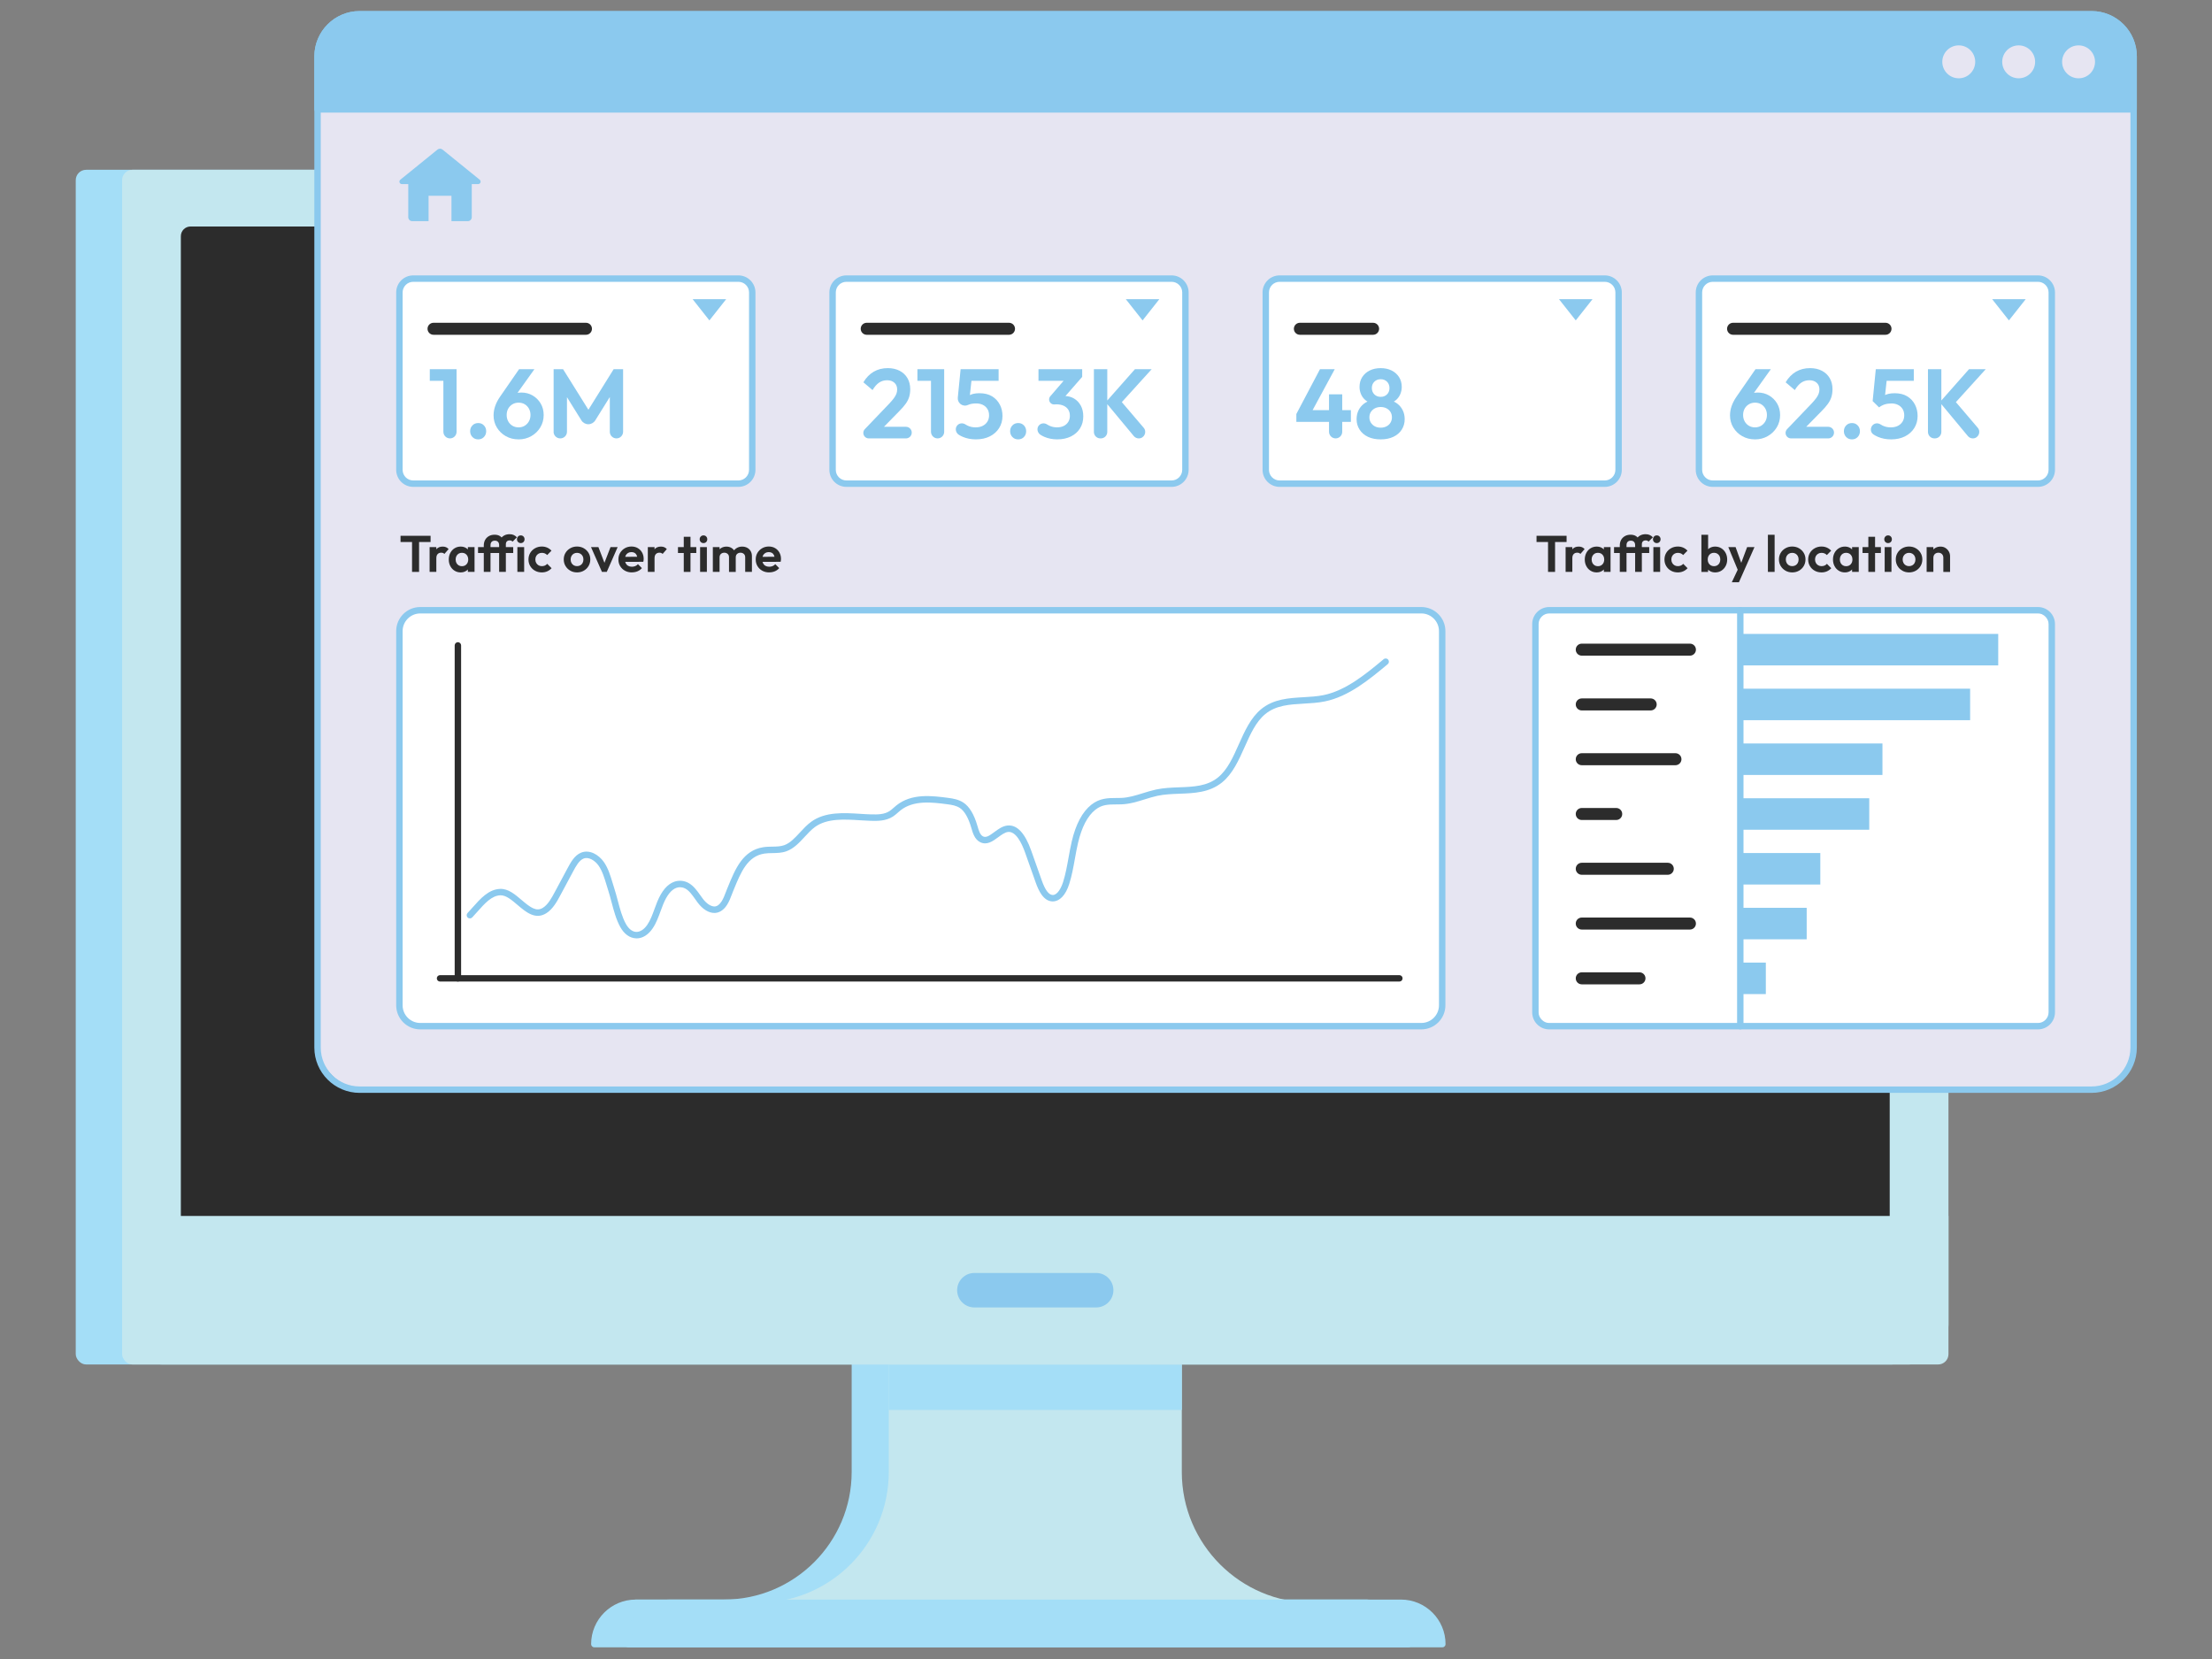 <?xml version="1.0" encoding="UTF-8"?>
<svg id="Layer_1" xmlns="http://www.w3.org/2000/svg" viewBox="0 0 2000 1500">
  <rect x="0" y="0" width="2000" height="1500" fill="#808080" stroke="none"/>
  <g id="Device">
    <g>
      <g>
        <path d="M1037.89,1330.84c0,65.35,52.98,118.33,118.33,118.33h79.86-661.32,79.86c65.35,0,118.33-52.98,118.33-118.33v-97.13h264.95v97.13Z" fill="#a4def7"/>
        <path d="M1236.08,1452.07h-661.32c-1.6,0-2.9-1.3-2.9-2.9s1.3-2.9,2.9-2.9h79.86c63.65,0,115.42-51.78,115.42-115.42v-97.13c0-1.6,1.3-2.9,2.9-2.9h264.94c1.6,0,2.9,1.3,2.9,2.9v97.13c0,63.64,51.78,115.42,115.43,115.42h79.86c1.6,0,2.9,1.3,2.9,2.9s-1.3,2.9-2.9,2.9ZM691.72,1446.27h427.4c-48.76-15.71-84.13-61.51-84.13-115.42v-94.23h-259.14v94.23c0,53.91-35.37,99.72-84.13,115.42Z" fill="#a4def7"/>
      </g>
      <g>
        <path d="M1273.47,1486.56h-736.1c0-20.65,16.74-37.39,37.39-37.39h661.32c20.65,0,37.39,16.74,37.39,37.39h0Z" fill="#a4def7"/>
        <path d="M1273.47,1489.46h-736.1c-1.6,0-2.9-1.3-2.9-2.9,0-22.22,18.08-40.29,40.29-40.29h661.32c22.22,0,40.29,18.07,40.29,40.29,0,1.6-1.3,2.9-2.9,2.9ZM540.39,1483.66h730.05c-1.48-17.67-16.33-31.59-34.37-31.59h-661.32c-18.04,0-32.89,13.92-34.37,31.59Z" fill="#a4def7"/>
      </g>
      <path d="M1068.53,1330.84c0,65.35,52.98,118.33,118.33,118.33h79.86-661.32,79.86c65.35,0,118.33-52.98,118.33-118.33v-97.13h264.95v97.13Z" fill="#c3e7ef"/>
      <rect x="803.58" y="1233.71" width="264.95" height="41.09" fill="#a4def7"/>
      <g>
        <path d="M1304.11,1486.56h-736.1c0-20.65,16.74-37.39,37.39-37.39h661.32c20.65,0,37.39,16.74,37.39,37.39h0Z" fill="#a4def7"/>
        <path d="M1304.11,1489.46h-736.1c-1.6,0-2.9-1.3-2.9-2.9,0-22.22,18.08-40.29,40.29-40.29h661.32c22.22,0,40.29,18.07,40.29,40.29,0,1.6-1.3,2.9-2.9,2.9ZM571.03,1483.66h730.05c-1.48-17.67-16.33-31.59-34.37-31.59h-661.32c-18.04,0-32.89,13.92-34.37,31.59Z" fill="#a4def7"/>
      </g>
    </g>
    <g>
      <rect x="68.48" y="153.52" width="1651.34" height="1080.19" rx="9.37" ry="9.37" fill="#a4def7"/>
      <rect x="110.39" y="153.52" width="1651.34" height="1080.19" rx="9.37" ry="9.37" fill="#c3e7ef"/>
      <path d="M172.28,204.78h1527.56c4.84,0,8.76,3.93,8.76,8.76v958.41c0,4.84-3.93,8.76-8.76,8.76H172.28c-4.84,0-8.76-3.93-8.76-8.76V213.54c0-4.84,3.93-8.76,8.76-8.76Z" fill="#2c2c2c"/>
      <path d="M110.39,1099.39v98.08c0,20.02,16.23,36.25,36.25,36.25h1578.85c20.02,0,36.25-16.23,36.25-36.25v-98.08H110.39Z" fill="#c3e7ef"/>
      <path d="M991.12,1182.13h-110.13c-8.6,0-15.58-6.97-15.58-15.58h0c0-8.6,6.97-15.58,15.58-15.58h110.13c8.6,0,15.58,6.97,15.58,15.58h0c0,8.6-6.97,15.58-15.58,15.58Z" fill="#8bc9ee"/>
    </g>
  </g>
  <g id="Window">
    <g id="Window-2" data-name="Window">
      <g>
        <path d="M329.67,12.9h1560.41c21.56,0,39.07,17.51,39.07,39.07v892.64c0,22.42-18.2,40.62-40.62,40.62H331.23c-24.35,0-44.12-19.77-44.12-44.12V55.47c0-23.49,19.07-42.57,42.57-42.57Z" fill="#e6e5f2"/>
        <path d="M1891.09,988.13H325.17c-22.59,0-40.96-18.38-40.96-40.96V50.96c0-22.59,18.37-40.96,40.96-40.96h1565.92c22.59,0,40.96,18.37,40.96,40.96v896.21c0,22.59-18.38,40.96-40.96,40.96ZM325.17,15.8c-19.39,0-35.16,15.77-35.16,35.16v896.21c0,19.39,15.77,35.16,35.16,35.16h1565.92c19.39,0,35.16-15.77,35.16-35.16V50.96c0-19.39-15.77-35.16-35.16-35.16H325.17Z" fill="#8bc9ee"/>
      </g>
      <g>
        <g>
          <path d="M1891.09,12.9H325.17c-21.02,0-38.06,17.04-38.06,38.06v47.96h1642.04v-47.96c0-21.02-17.04-38.06-38.06-38.06Z" fill="#8bc9ee"/>
          <path d="M1929.15,101.82H287.11c-1.6,0-2.9-1.3-2.9-2.9v-47.96c0-22.59,18.37-40.96,40.96-40.96h1565.92c22.59,0,40.96,18.37,40.96,40.96v47.96c0,1.6-1.3,2.9-2.9,2.9ZM290.01,96.02h1636.24v-45.05c0-19.39-15.77-35.16-35.16-35.16H325.17c-19.39,0-35.16,15.77-35.16,35.16v45.05Z" fill="#8bc9ee"/>
        </g>
        <g>
          <path d="M1894.24,55.91c0,8.22-6.66,14.88-14.88,14.88s-14.88-6.66-14.88-14.88,6.66-14.88,14.88-14.88,14.88,6.66,14.88,14.88Z" fill="#e6e5f2"/>
          <path d="M1840.08,55.91c0,8.22-6.66,14.88-14.88,14.88s-14.88-6.66-14.88-14.88,6.66-14.88,14.88-14.88,14.88,6.66,14.88,14.88Z" fill="#e6e5f2"/>
          <path d="M1785.91,55.91c0,8.22-6.66,14.88-14.88,14.88s-14.88-6.66-14.88-14.88,6.66-14.88,14.88-14.88,14.88,6.66,14.88,14.88Z" fill="#e6e5f2"/>
        </g>
      </g>
    </g>
    <path d="M432.33,166.45h-5.77v29.96c0,1.94-1.6,3.54-3.54,3.54h-14.83v-22.96h-20.69v22.96h-14.83c-1.94,0-3.54-1.6-3.54-3.54v-29.96h-5.77c-2.11,0-3.03-2.61-1.39-3.96l33.62-27.26c1.31-1.05,3.2-1.05,4.51,0l33.62,27.26c1.64,1.35.72,3.96-1.39,3.96Z" fill="#8bc9ee"/>
    <g>
      <g>
        <rect x="361.13" y="551.75" width="942.83" height="376.08" rx="21.73" ry="21.73" fill="#fff"/>
        <path d="M1285.1,930.73H379.99c-12,0-21.77-9.76-21.77-21.77v-338.35c0-12,9.76-21.77,21.77-21.77h905.11c12,0,21.77,9.76,21.77,21.77v338.35c0,12-9.76,21.77-21.77,21.77ZM379.99,554.65c-8.8,0-15.96,7.16-15.96,15.96v338.35c0,8.8,7.16,15.96,15.96,15.96h905.11c8.8,0,15.96-7.16,15.96-15.96v-338.35c0-8.8-7.16-15.96-15.96-15.96H379.99Z" fill="#8bc9ee"/>
      </g>
      <g>
        <path d="M362.15,490.06v-5.62h27.17v5.62h-27.17ZM372.55,517.09v-31.95h6.36v31.95h-6.36Z" fill="#2c2c2c"/>
        <path d="M388.43,517.09v-22.43h6.08v22.43h-6.08ZM394.51,504.69l-2.37-1.58c.28-2.75,1.08-4.93,2.42-6.52,1.33-1.6,3.25-2.39,5.76-2.39,1.08,0,2.06.18,2.93.53.87.36,1.66.94,2.37,1.74l-3.81,4.36c-.34-.37-.75-.65-1.23-.84-.48-.19-1.03-.28-1.65-.28-1.3,0-2.36.41-3.18,1.23s-1.23,2.07-1.23,3.74Z" fill="#2c2c2c"/>
        <path d="M416.52,517.55c-2.04,0-3.88-.51-5.52-1.53-1.64-1.02-2.93-2.41-3.85-4.18-.93-1.76-1.39-3.74-1.39-5.94s.46-4.22,1.39-5.99c.93-1.76,2.21-3.16,3.85-4.18,1.64-1.02,3.48-1.53,5.52-1.53,1.61,0,3.05.33,4.32.97,1.27.65,2.28,1.56,3.04,2.72.76,1.16,1.17,2.47,1.23,3.92v8.08c-.06,1.49-.47,2.8-1.23,3.95-.76,1.15-1.78,2.05-3.04,2.71-1.27.67-2.71,1-4.32,1ZM417.64,511.93c1.7,0,3.08-.56,4.13-1.69,1.05-1.13,1.58-2.59,1.58-4.39,0-1.18-.24-2.22-.72-3.13-.48-.91-1.15-1.62-2-2.14-.85-.51-1.85-.77-2.99-.77s-2.1.26-2.95.77c-.85.51-1.52,1.22-2,2.14-.48.91-.72,1.96-.72,3.13s.24,2.27.72,3.18c.48.91,1.15,1.62,2,2.14.85.51,1.83.77,2.95.77ZM423.02,517.09v-6.04l.98-5.48-.98-5.39v-5.52h6.04v22.43h-6.04Z" fill="#2c2c2c"/>
        <path d="M432.22,500v-5.34h31.81v5.34h-31.81ZM437.42,517.09v-23.87c0-1.89.4-3.56,1.18-5.01.79-1.45,1.92-2.61,3.39-3.46,1.47-.85,3.19-1.28,5.18-1.28s3.61.42,4.9,1.25c1.28.84,2.24,1.94,2.88,3.32.64,1.38.95,2.9.95,4.57l-4.6.37c0-1.3-.33-2.31-1-3.04-.66-.73-1.63-1.09-2.9-1.09s-2.24.36-2.9,1.07c-.66.71-1,1.69-1,2.92v24.24h-6.08ZM451.3,517.09v-24.84c0-1.76.39-3.34,1.16-4.74.77-1.39,1.87-2.49,3.3-3.3,1.42-.8,3.09-1.21,5.01-1.21,1.45,0,2.71.25,3.76.74,1.05.5,2,1.18,2.83,2.04l-3.85,3.9c-.34-.34-.71-.6-1.11-.79-.4-.18-.91-.28-1.53-.28-1.11,0-1.98.3-2.58.91-.6.6-.91,1.46-.91,2.58v24.98h-6.08Z" fill="#2c2c2c"/>
        <path d="M470.85,491.04c-.99,0-1.81-.33-2.46-1-.65-.67-.98-1.49-.98-2.48s.33-1.78.98-2.46c.65-.68,1.47-1.02,2.46-1.02s1.85.34,2.48,1.02c.63.68.95,1.5.95,2.46s-.32,1.82-.95,2.48c-.64.67-1.46,1-2.48,1ZM467.79,517.09v-22.43h6.13v22.43h-6.13Z" fill="#2c2c2c"/>
        <path d="M489.89,517.55c-2.29,0-4.35-.51-6.17-1.53-1.83-1.02-3.26-2.41-4.32-4.18-1.05-1.76-1.58-3.74-1.58-5.94s.53-4.22,1.58-5.99c1.05-1.76,2.5-3.16,4.34-4.2,1.84-1.04,3.89-1.56,6.15-1.56,1.76,0,3.39.33,4.88.98,1.48.65,2.77,1.58,3.85,2.78l-3.9,3.95c-.59-.65-1.29-1.15-2.11-1.49s-1.73-.51-2.72-.51c-1.11,0-2.11.26-2.99.77-.88.51-1.58,1.21-2.09,2.09-.51.88-.77,1.93-.77,3.13s.26,2.22.77,3.13c.51.91,1.21,1.63,2.09,2.14.88.51,1.88.77,2.99.77,1.02,0,1.94-.18,2.77-.53.82-.36,1.52-.87,2.11-1.56l3.95,3.95c-1.15,1.24-2.46,2.18-3.95,2.83-1.49.65-3.11.97-4.88.97Z" fill="#2c2c2c"/>
        <path d="M521.74,517.55c-2.26,0-4.3-.52-6.11-1.56-1.81-1.04-3.25-2.45-4.32-4.22-1.07-1.78-1.6-3.77-1.6-5.97s.53-4.17,1.58-5.92c1.05-1.75,2.49-3.14,4.32-4.18,1.82-1.04,3.85-1.56,6.08-1.56s4.34.52,6.15,1.56c1.81,1.04,3.24,2.43,4.3,4.18,1.05,1.75,1.58,3.72,1.58,5.92s-.53,4.19-1.58,5.97c-1.05,1.78-2.49,3.19-4.3,4.22-1.81,1.04-3.85,1.56-6.11,1.56ZM521.7,511.88c1.15,0,2.16-.26,3.04-.77.88-.51,1.56-1.22,2.04-2.14.48-.91.72-1.96.72-3.13s-.25-2.21-.74-3.11c-.49-.9-1.18-1.6-2.04-2.11-.87-.51-1.87-.77-3.02-.77s-2.1.26-2.97.77c-.87.51-1.55,1.22-2.04,2.11-.49.9-.74,1.93-.74,3.11s.25,2.22.74,3.13c.5.91,1.18,1.63,2.04,2.14.87.51,1.86.77,2.97.77Z" fill="#2c2c2c"/>
        <path d="M544.26,517.09l-9.89-22.43h6.69l7.1,18.48h-3.3l7.15-18.48h6.45l-9.84,22.43h-4.36Z" fill="#2c2c2c"/>
        <path d="M571.34,517.55c-2.35,0-4.44-.5-6.27-1.51-1.83-1.01-3.27-2.39-4.34-4.16-1.07-1.76-1.6-3.78-1.6-6.04s.52-4.22,1.56-5.97c1.04-1.75,2.45-3.14,4.25-4.18,1.8-1.04,3.79-1.56,5.99-1.56s4.08.49,5.73,1.46,2.96,2.31,3.9,3.99c.94,1.69,1.42,3.6,1.42,5.73,0,.4-.02.81-.07,1.23-.05.42-.13.89-.26,1.42l-18.85.05v-4.55l16.02-.05-2.46,1.9c-.06-1.33-.3-2.45-.72-3.34-.42-.9-1.02-1.59-1.81-2.07s-1.76-.72-2.9-.72c-1.21,0-2.26.27-3.16.81-.9.54-1.59,1.3-2.07,2.28-.48.98-.72,2.13-.72,3.46s.25,2.55.77,3.55c.51,1.01,1.24,1.78,2.2,2.32.96.54,2.07.81,3.34.81,1.14,0,2.18-.19,3.11-.58.93-.39,1.73-.97,2.41-1.74l3.57,3.57c-1.08,1.27-2.41,2.23-3.97,2.88-1.56.65-3.26.97-5.09.97Z" fill="#2c2c2c"/>
        <path d="M585.73,517.09v-22.43h6.08v22.43h-6.08ZM591.81,504.69l-2.37-1.58c.28-2.75,1.08-4.93,2.42-6.52,1.33-1.6,3.25-2.39,5.76-2.39,1.08,0,2.06.18,2.93.53.87.36,1.66.94,2.37,1.74l-3.81,4.36c-.34-.37-.75-.65-1.23-.84-.48-.19-1.03-.28-1.65-.28-1.3,0-2.36.41-3.18,1.23s-1.23,2.07-1.23,3.74Z" fill="#2c2c2c"/>
        <path d="M612.99,500v-5.34h16.57v5.34h-16.57ZM618.23,517.09v-31.76h6.08v31.76h-6.08Z" fill="#2c2c2c"/>
        <path d="M636.06,491.04c-.99,0-1.81-.33-2.46-1-.65-.67-.98-1.49-.98-2.48s.33-1.78.98-2.46c.65-.68,1.47-1.02,2.46-1.02s1.85.34,2.48,1.02c.64.68.95,1.5.95,2.46s-.32,1.82-.95,2.48c-.64.67-1.46,1-2.48,1ZM633,517.09v-22.43h6.13v22.43h-6.13Z" fill="#2c2c2c"/>
        <path d="M644.52,517.09v-22.43h6.08v22.43h-6.08ZM659.14,517.09v-13.23c0-1.3-.41-2.31-1.23-3.04-.82-.73-1.84-1.09-3.04-1.09-.8,0-1.53.16-2.18.49s-1.16.8-1.53,1.42c-.37.62-.56,1.36-.56,2.23l-2.37-1.16c0-1.73.38-3.23,1.14-4.5.76-1.27,1.79-2.25,3.09-2.95,1.3-.7,2.77-1.04,4.41-1.04,1.55,0,2.96.35,4.23,1.04,1.27.7,2.27,1.67,3.02,2.93.74,1.25,1.11,2.76,1.11,4.53v14.4h-6.08ZM673.77,517.09v-13.23c0-1.3-.41-2.31-1.23-3.04-.82-.73-1.84-1.09-3.04-1.09-.77,0-1.5.16-2.16.49-.66.33-1.18.8-1.55,1.42-.37.62-.56,1.36-.56,2.23l-3.48-.84c.12-1.8.6-3.35,1.44-4.67.84-1.32,1.93-2.34,3.3-3.06,1.36-.73,2.88-1.09,4.55-1.09s3.17.35,4.5,1.04c1.33.7,2.38,1.69,3.16,2.99.77,1.3,1.16,2.85,1.16,4.64v14.21h-6.08Z" fill="#2c2c2c"/>
        <path d="M695.5,517.55c-2.35,0-4.44-.5-6.27-1.51-1.83-1.01-3.27-2.39-4.34-4.16-1.07-1.76-1.6-3.78-1.6-6.04s.52-4.22,1.56-5.97c1.04-1.75,2.45-3.14,4.25-4.18,1.8-1.04,3.79-1.56,5.99-1.56s4.08.49,5.73,1.46,2.96,2.31,3.9,3.99c.94,1.69,1.42,3.6,1.42,5.73,0,.4-.02.81-.07,1.23-.05.42-.13.89-.26,1.42l-18.85.05v-4.55l16.02-.05-2.46,1.9c-.06-1.33-.3-2.45-.72-3.34-.42-.9-1.02-1.59-1.81-2.07s-1.76-.72-2.9-.72c-1.21,0-2.26.27-3.16.81-.9.54-1.59,1.3-2.07,2.28-.48.98-.72,2.13-.72,3.46s.25,2.55.77,3.55c.51,1.01,1.24,1.78,2.2,2.32.96.54,2.07.81,3.34.81,1.15,0,2.18-.19,3.11-.58.93-.39,1.73-.97,2.41-1.74l3.57,3.57c-1.08,1.27-2.41,2.23-3.97,2.88-1.56.65-3.26.97-5.09.97Z" fill="#2c2c2c"/>
      </g>
      <path d="M1265.24,887.48H397.85c-1.6,0-2.9-1.3-2.9-2.9s1.3-2.9,2.9-2.9h867.4c1.6,0,2.9,1.3,2.9,2.9s-1.3,2.9-2.9,2.9Z" fill="#2c2c2c"/>
      <path d="M414.01,887.48c-1.6,0-2.9-1.3-2.9-2.9v-301.03c0-1.6,1.3-2.9,2.9-2.9s2.9,1.3,2.9,2.9v301.03c0,1.6-1.3,2.9-2.9,2.9Z" fill="#2c2c2c"/>
      <path d="M575.56,848.41c-.21,0-.42,0-.63-.02-5.56-.25-10.56-3.87-14.07-10.17-3.72-6.67-5.88-14.82-7.97-22.69-.97-3.67-1.89-7.13-2.95-10.42-.51-1.59-1-3.22-1.5-4.86-1.89-6.28-3.85-12.77-7.27-17.64-3.21-4.56-8.92-8.2-13.59-6.3-4.05,1.64-7.01,7.17-9.39,11.62l-11.44,21.34c-3.02,5.64-6.79,12.66-12.8,16.43-9.93,6.22-18.49-1.07-26.04-7.5-5.13-4.38-10.37-8.88-15.5-8.71-7.87.29-14.12,7.34-20.74,14.8-1.55,1.74-3.11,3.5-4.7,5.19-1.1,1.16-2.93,1.22-4.1.12-1.17-1.1-1.22-2.94-.12-4.1,1.56-1.65,3.07-3.36,4.58-5.06,7.13-8.04,14.51-16.36,24.86-16.74,7.32-.3,13.5,4.99,19.48,10.09,8.01,6.82,13.29,10.7,19.19,7,4.71-2.95,7.92-8.95,10.76-14.25l11.44-21.34c2.82-5.28,6.33-11.84,12.33-14.27,7.83-3.17,16.12,2.1,20.51,8.34,3.97,5.63,6.06,12.58,8.08,19.3.49,1.61.97,3.2,1.47,4.76,1.11,3.43,2.09,7.13,3.04,10.71,2,7.53,4.06,15.32,7.43,21.35,2.5,4.49,5.79,7.04,9.26,7.2,3.5.1,7.11-2.12,10.06-6.43,2.84-4.15,4.65-9.13,6.57-14.4.77-2.12,1.54-4.24,2.38-6.3,4.04-9.92,9.25-16.06,15.51-18.25,4.11-1.43,8.69-1.07,12.59,1,4.7,2.51,7.89,7,10.98,11.35.72,1.01,1.44,2.03,2.17,3,3.4,4.53,7.3,7,10.59,7.05,2.34-.09,4.5-1.64,6.41-4.62,1.55-2.42,2.64-5.27,3.79-8.28.42-1.08.83-2.17,1.27-3.24l.6-1.45c6.65-16.28,13.52-33.12,32.04-36.02,2.75-.43,5.49-.47,8.14-.51,3.84-.06,7.47-.12,10.81-1.32,5.32-1.92,9.63-6.58,14.19-11.5,3.19-3.45,6.49-7.02,10.31-9.77,12.61-9.08,29.45-8.02,44.31-7.07,3.34.21,6.57.42,9.61.49,6.45.17,12.18.04,16.82-3.02,1.24-.82,2.43-1.87,3.69-2.98.76-.67,1.52-1.34,2.29-1.97,13.94-11.31,32.44-8.87,47.3-6.91,4.19.55,9.03,1.37,13.33,4.15,5.49,3.55,9.81,10.69,12.83,21.22,1.13,3.93,2.28,7.96,4.97,9.38,2.79,1.46,5.73-.51,10.29-3.88,3.6-2.65,7.31-5.39,11.72-5.89,8.67-1.02,15.95,6.65,21.63,22.68l9.53,26.91c3.11,8.79,6.35,13.1,9.89,13.19.04,0,.07,0,.1,0,4.12,0,7.51-6.07,9.32-11.78,2.23-7.06,3.6-14.67,4.92-22.02.86-4.81,1.76-9.78,2.89-14.62,3.66-15.62,9.61-26.78,17.69-33.19,7.61-6.03,15.18-6.06,22.5-6.09,1.45,0,2.93-.01,4.44-.06,6.66-.23,12.96-2.19,19.63-4.26,3.83-1.19,7.8-2.43,11.86-3.31,6.91-1.5,14.1-1.77,21.06-2.03,12.95-.48,25.18-.94,35.02-8.9,8.56-6.92,13.54-18.08,18.81-29.89,5.27-11.81,10.72-24.02,20.21-31.85,11.23-9.26,24.96-10.05,38.24-10.81,6.09-.35,12.39-.71,18.25-1.92,20.28-4.16,38.35-19.2,54.3-32.46,1.22-1.02,3.06-.86,4.08.38,1.03,1.23.86,3.06-.37,4.09-16.47,13.7-35.13,29.23-56.84,33.68-6.27,1.29-12.78,1.66-19.08,2.02-12.91.74-25.11,1.44-34.88,9.5-8.44,6.96-13.38,18.02-18.6,29.74-5.32,11.91-10.82,24.24-20.46,32.03-11.35,9.17-25.13,9.69-38.45,10.19-6.7.25-13.63.51-20.04,1.9-3.81.83-7.66,2.03-11.37,3.18-6.74,2.1-13.71,4.27-21.15,4.52-1.57.05-3.1.06-4.61.07-7.2.03-12.89.06-18.92,4.84-7.03,5.57-12.29,15.65-15.65,29.96-1.1,4.7-1.98,9.59-2.83,14.33-1.35,7.54-2.75,15.32-5.1,22.74-3.23,10.21-8.64,15.84-15.1,15.83-8.3-.21-12.66-9.83-15.22-17.05l-9.53-26.91c-3.2-9.04-8.49-19.61-15.51-18.85-2.86.32-5.94,2.6-8.93,4.8-4.82,3.55-10.29,7.59-16.45,4.33-4.87-2.57-6.51-8.29-7.83-12.88-2.6-9.05-6.19-15.26-10.41-17.98-3.29-2.12-7.2-2.78-10.94-3.27-13.76-1.81-30.87-4.07-42.88,5.66-.71.58-1.41,1.19-2.1,1.81-1.35,1.2-2.75,2.43-4.33,3.48-6.54,4.32-14.41,4.12-20.16,3.98-3.11-.08-6.42-.29-9.83-.5-13.89-.88-29.63-1.88-40.56,5.99-3.34,2.41-6.3,5.61-9.44,9-4.83,5.23-9.83,10.63-16.48,13.03-4.24,1.53-8.53,1.59-12.68,1.66-2.56.04-4.98.08-7.34.45-15.27,2.39-21.24,17-27.56,32.47l-.6,1.46c-.42,1.02-.82,2.07-1.22,3.11-1.2,3.16-2.45,6.42-4.32,9.34-3.73,5.82-8.08,7.18-11.08,7.29-5.29.17-10.84-3.22-15.45-9.36-.76-1.02-1.51-2.07-2.26-3.13-2.82-3.98-5.48-7.72-8.97-9.58-2.47-1.31-5.36-1.55-7.94-.65-4.61,1.61-8.66,6.64-12.05,14.95-.81,2-1.56,4.05-2.31,6.11-1.96,5.37-3.98,10.93-7.24,15.69-3.97,5.8-9.09,8.97-14.48,8.97Z" fill="#8bc9ee"/>
    </g>
    <g>
      <g>
        <path d="M1389.27,490.06v-5.62h27.17v5.62h-27.17ZM1399.67,517.09v-31.95h6.36v31.95h-6.36Z" fill="#2c2c2c"/>
        <path d="M1415.56,517.09v-22.43h6.08v22.43h-6.08ZM1421.64,504.69l-2.37-1.58c.28-2.75,1.08-4.93,2.41-6.52,1.33-1.6,3.25-2.39,5.76-2.39,1.08,0,2.06.18,2.93.53.87.36,1.66.94,2.37,1.74l-3.81,4.36c-.34-.37-.75-.65-1.23-.84-.48-.19-1.03-.28-1.65-.28-1.3,0-2.36.41-3.18,1.23-.82.82-1.23,2.07-1.23,3.74Z" fill="#2c2c2c"/>
        <path d="M1443.65,517.55c-2.04,0-3.88-.51-5.52-1.53-1.64-1.02-2.93-2.41-3.85-4.18-.93-1.76-1.39-3.74-1.39-5.94s.47-4.22,1.39-5.99c.93-1.76,2.21-3.16,3.85-4.18,1.64-1.02,3.48-1.53,5.52-1.53,1.61,0,3.05.33,4.32.97,1.27.65,2.28,1.56,3.04,2.72.76,1.16,1.17,2.47,1.23,3.92v8.08c-.06,1.49-.47,2.8-1.23,3.95-.76,1.15-1.78,2.05-3.04,2.71-1.27.67-2.71,1-4.32,1ZM1444.76,511.93c1.7,0,3.08-.56,4.13-1.69,1.05-1.13,1.58-2.59,1.58-4.39,0-1.18-.24-2.22-.72-3.13-.48-.91-1.15-1.62-2-2.14-.85-.51-1.85-.77-2.99-.77s-2.1.26-2.95.77c-.85.51-1.52,1.22-2,2.14-.48.91-.72,1.96-.72,3.13s.24,2.27.72,3.18c.48.91,1.15,1.62,2,2.14.85.51,1.83.77,2.95.77ZM1450.15,517.09v-6.04l.98-5.48-.98-5.39v-5.52h6.04v22.43h-6.04Z" fill="#2c2c2c"/>
        <path d="M1459.34,500v-5.34h31.81v5.34h-31.81ZM1464.54,517.09v-23.87c0-1.89.4-3.56,1.18-5.01.79-1.45,1.92-2.61,3.39-3.46,1.47-.85,3.19-1.28,5.18-1.28s3.61.42,4.9,1.25c1.28.84,2.24,1.94,2.88,3.32.64,1.38.95,2.9.95,4.57l-4.6.37c0-1.3-.33-2.31-1-3.04-.67-.73-1.63-1.09-2.9-1.09s-2.24.36-2.9,1.07-1,1.69-1,2.92v24.24h-6.08ZM1478.42,517.09v-24.84c0-1.76.39-3.34,1.16-4.74.77-1.39,1.87-2.49,3.3-3.3,1.42-.8,3.09-1.21,5.01-1.21,1.45,0,2.71.25,3.76.74,1.05.5,2,1.18,2.83,2.04l-3.85,3.9c-.34-.34-.71-.6-1.11-.79-.4-.18-.91-.28-1.53-.28-1.11,0-1.98.3-2.58.91-.6.6-.91,1.46-.91,2.58v24.98h-6.08Z" fill="#2c2c2c"/>
        <path d="M1497.98,491.04c-.99,0-1.81-.33-2.46-1-.65-.67-.97-1.49-.97-2.48s.33-1.78.97-2.46c.65-.68,1.47-1.02,2.46-1.02s1.85.34,2.48,1.02c.63.68.95,1.5.95,2.46s-.32,1.82-.95,2.48c-.64.67-1.46,1-2.48,1ZM1494.91,517.09v-22.43h6.13v22.43h-6.13Z" fill="#2c2c2c"/>
        <path d="M1517.01,517.55c-2.29,0-4.35-.51-6.17-1.53-1.83-1.02-3.26-2.41-4.32-4.18-1.05-1.76-1.58-3.74-1.58-5.94s.53-4.22,1.58-5.99c1.05-1.76,2.5-3.16,4.34-4.2,1.84-1.04,3.89-1.56,6.15-1.56,1.76,0,3.39.33,4.88.98,1.48.65,2.77,1.58,3.85,2.78l-3.9,3.95c-.59-.65-1.29-1.15-2.11-1.49-.82-.34-1.73-.51-2.72-.51-1.11,0-2.11.26-2.99.77-.88.51-1.58,1.21-2.09,2.09-.51.88-.77,1.93-.77,3.13s.26,2.22.77,3.13c.51.91,1.21,1.63,2.09,2.14.88.51,1.88.77,2.99.77,1.02,0,1.94-.18,2.77-.53.82-.36,1.52-.87,2.11-1.56l3.95,3.95c-1.15,1.24-2.46,2.18-3.95,2.83-1.49.65-3.11.97-4.88.97Z" fill="#2c2c2c"/>
        <path d="M1538.33,517.09v-33.57h6.08v16.67l-1.02,5.39.98,5.48v6.04h-6.04ZM1550.77,517.55c-1.61,0-3.06-.34-4.36-1.02-1.3-.68-2.34-1.61-3.11-2.79-.77-1.18-1.19-2.49-1.25-3.95v-7.99c.06-1.45.49-2.76,1.28-3.92.79-1.16,1.83-2.07,3.13-2.72,1.3-.65,2.74-.97,4.32-.97,2.07,0,3.93.51,5.57,1.53,1.64,1.02,2.94,2.41,3.88,4.18.94,1.76,1.42,3.76,1.42,5.99s-.47,4.18-1.42,5.94c-.94,1.76-2.23,3.16-3.88,4.18-1.64,1.02-3.5,1.53-5.57,1.53ZM1549.75,511.93c1.11,0,2.09-.26,2.95-.77.85-.51,1.52-1.22,2-2.14.48-.91.72-1.97.72-3.18s-.24-2.22-.72-3.13c-.48-.91-1.15-1.62-2.02-2.14-.87-.51-1.86-.77-2.97-.77s-2.1.26-2.95.77c-.85.51-1.52,1.22-2,2.14-.48.91-.72,1.96-.72,3.13s.24,2.27.72,3.18c.48.91,1.15,1.62,2.02,2.14.87.51,1.86.77,2.97.77Z" fill="#2c2c2c"/>
        <path d="M1572.04,517.27l-9.38-22.61h6.59l6.22,17.27h-2.23l6.45-17.27h6.64l-9.98,22.61h-4.32ZM1565.82,526.46l6.82-14.44,3.71,5.25-4.08,9.19h-6.45Z" fill="#2c2c2c"/>
        <path d="M1598.46,517.09v-33.57h6.08v33.57h-6.08Z" fill="#2c2c2c"/>
        <path d="M1620.47,517.55c-2.26,0-4.3-.52-6.11-1.56-1.81-1.04-3.25-2.45-4.32-4.22-1.07-1.78-1.6-3.77-1.6-5.97s.53-4.17,1.58-5.92c1.05-1.75,2.49-3.14,4.32-4.18,1.83-1.04,3.85-1.56,6.08-1.56s4.34.52,6.15,1.56c1.81,1.04,3.24,2.43,4.3,4.18,1.05,1.75,1.58,3.72,1.58,5.92s-.53,4.19-1.58,5.97c-1.05,1.78-2.49,3.19-4.3,4.22-1.81,1.04-3.85,1.56-6.11,1.56ZM1620.42,511.88c1.15,0,2.16-.26,3.04-.77.88-.51,1.56-1.22,2.04-2.14.48-.91.72-1.96.72-3.13s-.25-2.21-.74-3.11c-.5-.9-1.18-1.6-2.04-2.11-.87-.51-1.87-.77-3.02-.77s-2.1.26-2.97.77c-.87.51-1.55,1.22-2.04,2.11-.49.9-.74,1.93-.74,3.11s.25,2.22.74,3.13c.5.91,1.18,1.63,2.04,2.14.87.51,1.86.77,2.97.77Z" fill="#2c2c2c"/>
        <path d="M1646.93,517.55c-2.29,0-4.35-.51-6.17-1.53-1.83-1.02-3.26-2.41-4.32-4.18-1.05-1.76-1.58-3.74-1.58-5.94s.53-4.22,1.58-5.99c1.05-1.76,2.5-3.16,4.34-4.2,1.84-1.04,3.89-1.56,6.15-1.56,1.76,0,3.39.33,4.88.98,1.49.65,2.77,1.58,3.85,2.78l-3.9,3.95c-.59-.65-1.29-1.15-2.11-1.49-.82-.34-1.73-.51-2.72-.51-1.11,0-2.11.26-2.99.77-.88.51-1.58,1.21-2.09,2.09-.51.88-.77,1.93-.77,3.13s.26,2.22.77,3.13c.51.91,1.21,1.63,2.09,2.14.88.51,1.88.77,2.99.77,1.02,0,1.94-.18,2.77-.53.82-.36,1.52-.87,2.11-1.56l3.95,3.95c-1.15,1.24-2.46,2.18-3.95,2.83-1.49.65-3.11.97-4.88.97Z" fill="#2c2c2c"/>
        <path d="M1668.07,517.55c-2.04,0-3.88-.51-5.52-1.53-1.64-1.02-2.93-2.41-3.85-4.18-.93-1.76-1.39-3.74-1.39-5.94s.46-4.22,1.39-5.99c.93-1.76,2.21-3.16,3.85-4.18,1.64-1.02,3.48-1.53,5.52-1.53,1.61,0,3.05.33,4.32.97,1.27.65,2.28,1.56,3.04,2.72.76,1.16,1.17,2.47,1.23,3.92v8.08c-.06,1.49-.47,2.8-1.23,3.95-.76,1.15-1.78,2.05-3.04,2.71-1.27.67-2.71,1-4.32,1ZM1669.18,511.93c1.7,0,3.08-.56,4.13-1.69,1.05-1.13,1.58-2.59,1.58-4.39,0-1.18-.24-2.22-.72-3.13-.48-.91-1.15-1.62-2-2.14-.85-.51-1.85-.77-2.99-.77s-2.1.26-2.95.77c-.85.51-1.52,1.22-2,2.14-.48.91-.72,1.96-.72,3.13s.24,2.27.72,3.18c.48.91,1.15,1.62,2,2.14.85.51,1.83.77,2.95.77ZM1674.57,517.09v-6.04l.98-5.48-.98-5.39v-5.52h6.04v22.43h-6.04Z" fill="#2c2c2c"/>
        <path d="M1684.04,500v-5.34h16.57v5.34h-16.57ZM1689.28,517.09v-31.76h6.08v31.76h-6.08Z" fill="#2c2c2c"/>
        <path d="M1707.12,491.04c-.99,0-1.81-.33-2.46-1-.65-.67-.97-1.49-.97-2.48s.33-1.78.97-2.46c.65-.68,1.47-1.02,2.46-1.02s1.85.34,2.48,1.02c.64.68.95,1.5.95,2.46s-.32,1.82-.95,2.48c-.63.67-1.46,1-2.48,1ZM1704.05,517.09v-22.43h6.13v22.43h-6.13Z" fill="#2c2c2c"/>
        <path d="M1726.11,517.55c-2.26,0-4.3-.52-6.11-1.56-1.81-1.04-3.25-2.45-4.32-4.22-1.07-1.78-1.6-3.77-1.6-5.97s.53-4.17,1.58-5.92c1.05-1.75,2.49-3.14,4.32-4.18,1.83-1.04,3.85-1.56,6.08-1.56s4.34.52,6.15,1.56c1.81,1.04,3.24,2.43,4.3,4.18,1.05,1.75,1.58,3.72,1.58,5.92s-.53,4.19-1.58,5.97c-1.05,1.78-2.49,3.19-4.3,4.22-1.81,1.04-3.85,1.56-6.11,1.56ZM1726.06,511.88c1.15,0,2.16-.26,3.04-.77.88-.51,1.56-1.22,2.04-2.14.48-.91.72-1.96.72-3.13s-.25-2.21-.74-3.11c-.5-.9-1.18-1.6-2.04-2.11-.87-.51-1.87-.77-3.02-.77s-2.1.26-2.97.77c-.87.51-1.55,1.22-2.04,2.11-.5.9-.74,1.93-.74,3.11s.25,2.22.74,3.13c.49.91,1.18,1.63,2.04,2.14.87.51,1.86.77,2.97.77Z" fill="#2c2c2c"/>
        <path d="M1741.99,517.09v-22.43h6.08v22.43h-6.08ZM1757.08,517.09v-12.86c0-1.33-.42-2.41-1.25-3.25-.84-.84-1.92-1.25-3.25-1.25-.87,0-1.64.19-2.32.56-.68.37-1.22.9-1.6,1.58-.39.68-.58,1.47-.58,2.37l-2.37-1.21c0-1.76.38-3.3,1.14-4.62.76-1.31,1.81-2.34,3.16-3.09,1.35-.74,2.87-1.11,4.58-1.11s3.11.41,4.41,1.23c1.3.82,2.32,1.89,3.06,3.2.74,1.32,1.11,2.73,1.11,4.25v14.21h-6.08Z" fill="#2c2c2c"/>
      </g>
      <g>
        <rect x="1388.25" y="551.75" width="466.88" height="376.08" rx="19.09" ry="19.09" fill="#fff"/>
        <path d="M1842.63,930.73h-441.88c-8.49,0-15.4-6.91-15.4-15.4v-351.08c0-8.49,6.91-15.4,15.4-15.4h441.88c8.49,0,15.4,6.91,15.4,15.4v351.08c0,8.49-6.91,15.4-15.4,15.4ZM1400.75,554.65c-5.29,0-9.6,4.31-9.6,9.6v351.08c0,5.29,4.3,9.6,9.6,9.6h441.88c5.29,0,9.6-4.3,9.6-9.6v-351.08c0-5.29-4.3-9.6-9.6-9.6h-441.88Z" fill="#8bc9ee"/>
      </g>
      <g>
        <path d="M1527.96,592.82h-97.8c-3,0-5.43-2.43-5.43-5.43h0c0-3,2.43-5.43,5.43-5.43h97.8c3,0,5.43,2.43,5.43,5.43h0c0,3-2.43,5.43-5.43,5.43Z" fill="#2c2c2c"/>
        <path d="M1492.48,642.35h-62.32c-3,0-5.43-2.43-5.43-5.43h0c0-3,2.43-5.43,5.43-5.43h62.32c3,0,5.43,2.43,5.43,5.43h0c0,3-2.43,5.43-5.43,5.43Z" fill="#2c2c2c"/>
        <path d="M1514.87,691.88h-84.71c-3,0-5.43-2.43-5.43-5.43h0c0-3,2.43-5.43,5.43-5.43h84.71c3,0,5.43,2.43,5.43,5.43h0c0,3-2.43,5.43-5.43,5.43Z" fill="#2c2c2c"/>
        <path d="M1461.32,741.41h-31.16c-3,0-5.43-2.43-5.43-5.43h0c0-3,2.43-5.43,5.43-5.43h31.16c3,0,5.43,2.43,5.43,5.43h0c0,3-2.43,5.43-5.43,5.43Z" fill="#2c2c2c"/>
        <path d="M1507.94,790.94h-77.78c-3,0-5.43-2.43-5.43-5.43h0c0-3,2.43-5.43,5.43-5.43h77.78c3,0,5.43,2.43,5.43,5.43h0c0,3-2.43,5.43-5.43,5.43Z" fill="#2c2c2c"/>
        <path d="M1527.96,840.47h-97.8c-3,0-5.43-2.43-5.43-5.43h0c0-3,2.43-5.43,5.43-5.43h97.8c3,0,5.43,2.43,5.43,5.43h0c0,3-2.43,5.43-5.43,5.43Z" fill="#2c2c2c"/>
        <path d="M1482.35,890h-52.19c-3,0-5.43-2.43-5.43-5.43h0c0-3,2.43-5.43,5.43-5.43h52.19c3,0,5.43,2.43,5.43,5.43h0c0,3-2.43,5.43-5.43,5.43Z" fill="#2c2c2c"/>
      </g>
      <path d="M1573.5,930.73c-1.6,0-2.9-1.3-2.9-2.9v-376.08c0-1.6,1.3-2.9,2.9-2.9s2.9,1.3,2.9,2.9v376.08c0,1.6-1.3,2.9-2.9,2.9Z" fill="#8bc9ee"/>
      <g>
        <rect x="1573.5" y="573.16" width="233.21" height="28.47" fill="#8bc9ee"/>
        <rect x="1573.5" y="622.69" width="207.81" height="28.47" fill="#8bc9ee"/>
        <rect x="1573.5" y="672.22" width="128.53" height="28.47" fill="#8bc9ee"/>
        <rect x="1573.5" y="721.75" width="116.6" height="28.47" fill="#8bc9ee"/>
        <rect x="1573.5" y="771.28" width="72.35" height="28.47" fill="#8bc9ee"/>
        <rect x="1573.5" y="820.81" width="60.03" height="28.47" fill="#8bc9ee"/>
        <rect x="1573.5" y="870.34" width="23.09" height="28.47" fill="#8bc9ee"/>
      </g>
    </g>
    <g>
      <g>
        <g>
          <rect x="361.13" y="251.9" width="319.02" height="185.41" rx="16.09" ry="16.09" fill="#fff"/>
          <path d="M667.64,440.21h-294.02c-8.49,0-15.4-6.91-15.4-15.4v-160.41c0-8.49,6.91-15.4,15.4-15.4h294.02c8.49,0,15.4,6.91,15.4,15.4v160.41c0,8.49-6.91,15.4-15.4,15.4ZM373.63,254.8c-5.29,0-9.6,4.31-9.6,9.6v160.41c0,5.29,4.31,9.6,9.6,9.6h294.02c5.29,0,9.6-4.31,9.6-9.6v-160.41c0-5.29-4.31-9.6-9.6-9.6h-294.02Z" fill="#8bc9ee"/>
        </g>
        <path d="M529.8,302.7h-137.82c-3,0-5.43-2.43-5.43-5.43h0c0-3,2.43-5.43,5.43-5.43h137.82c3,0,5.43,2.43,5.43,5.43h0c0,3-2.43,5.43-5.43,5.43Z" fill="#2c2c2c"/>
        <g>
          <path d="M388.6,344.31v-10.5h23.32v10.5h-23.32ZM400.88,390.42v-56.6h11.93v56.6c0,3.29-2.67,5.96-5.96,5.96h0c-3.29,0-5.96-2.67-5.96-5.96Z" fill="#8bc9ee"/>
          <path d="M432.39,397.27c-2.14,0-3.89-.71-5.25-2.13-1.36-1.42-2.05-3.17-2.05-5.25s.68-3.83,2.05-5.25c1.36-1.42,3.11-2.13,5.25-2.13s3.79.71,5.16,2.13c1.36,1.42,2.04,3.18,2.04,5.25s-.68,3.83-2.04,5.25c-1.37,1.42-3.09,2.13-5.16,2.13Z" fill="#8bc9ee"/>
          <path d="M468.88,397.27c-4.27,0-8.12-.96-11.53-2.89-3.41-1.93-6.11-4.54-8.1-7.83-1.99-3.29-2.98-6.95-2.98-10.99,0-5.52,1.9-11.07,5.69-16.64l17.36-25.1h13.88l-18.96,26.52-4.45,1.25c.65-1.36,1.44-2.55,2.36-3.56.92-1.01,2.12-1.78,3.6-2.31,1.49-.53,3.35-.8,5.61-.8,3.74,0,7.12.87,10.15,2.62,3.03,1.75,5.46,4.15,7.3,7.21,1.84,3.06,2.76,6.57,2.76,10.55s-1.01,7.8-3.03,11.13c-2.02,3.32-4.75,5.96-8.19,7.92-3.44,1.96-7.27,2.94-11.48,2.94ZM468.88,386.41c2.07,0,3.91-.49,5.52-1.47,1.6-.98,2.88-2.31,3.83-4.01.95-1.69,1.42-3.6,1.42-5.74s-.48-4.05-1.42-5.74c-.95-1.69-2.23-3.01-3.83-3.96-1.6-.95-3.44-1.42-5.52-1.42s-3.93.49-5.56,1.47c-1.63.98-2.91,2.3-3.83,3.96-.92,1.66-1.38,3.56-1.38,5.69s.46,4.05,1.38,5.74c.92,1.69,2.2,3.03,3.83,4.01,1.63.98,3.48,1.47,5.56,1.47Z" fill="#8bc9ee"/>
          <path d="M500.56,390.37v-56.56h8.54l25.36,40.58h-4.89l25.27-40.58h8.54v56.56c0,3.32-2.69,6.01-6.01,6.01h0c-3.32,0-6.01-2.69-6.01-6.01v-35.82l2.31.71-15.46,24.83c-1.35,2.16-3.71,3.48-6.26,3.48h0c-2.55,0-4.91-1.31-6.26-3.48l-15.46-24.83,2.4-.71v35.82c0,3.32-2.69,6.01-6.01,6.01h-.09c-3.32,0-6.01-2.69-6.01-6.01Z" fill="#8bc9ee"/>
        </g>
        <polygon points="626.26 270.53 641.41 289.69 656.56 270.53 626.26 270.53" fill="#8bc9ee"/>
      </g>
      <g>
        <g>
          <rect x="752.79" y="251.9" width="319.02" height="185.41" rx="13.93" ry="13.93" fill="#fff"/>
          <path d="M1059.31,440.21h-294.02c-8.49,0-15.4-6.91-15.4-15.4v-160.41c0-8.49,6.91-15.4,15.4-15.4h294.02c8.49,0,15.4,6.91,15.4,15.4v160.41c0,8.49-6.91,15.4-15.4,15.4ZM765.29,254.8c-5.29,0-9.6,4.31-9.6,9.6v160.41c0,5.29,4.31,9.6,9.6,9.6h294.02c5.29,0,9.6-4.31,9.6-9.6v-160.41c0-5.29-4.3-9.6-9.6-9.6h-294.02Z" fill="#8bc9ee"/>
        </g>
        <path d="M912.3,302.7h-128.65c-3,0-5.43-2.43-5.43-5.43h0c0-3,2.43-5.43,5.43-5.43h128.65c3,0,5.43,2.43,5.43,5.43h0c0,3-2.43,5.43-5.43,5.43Z" fill="#2c2c2c"/>
        <g>
          <path d="M819.07,385.88h-19.83l13.69-13.97c2.55-2.55,4.55-4.85,6.01-6.9,1.45-2.05,2.49-4.11,3.11-6.19.62-2.08.94-4.39.94-6.94,0-3.8-.83-7.12-2.49-9.97-1.66-2.85-4.02-5.07-7.07-6.67-3.06-1.6-6.63-2.4-10.72-2.4-4.81,0-9.07,1.08-12.77,3.25-3.71,2.17-6.81,5.35-9.3,9.57l8.28,7.03c1.84-3.09,3.81-5.34,5.92-6.76,2.11-1.42,4.53-2.13,7.26-2.13s4.85.74,6.54,2.22c1.69,1.48,2.54,3.53,2.54,6.14,0,1.31-.24,2.6-.71,3.87-.48,1.28-1.23,2.61-2.27,4.01-1.04,1.39-2.39,2.98-4.05,4.76l-22.21,23.22c-.88.92-1.37,2.15-1.37,3.42h0c0,2.74,2.22,4.95,4.95,4.95h33.59c2.9,0,5.25-2.35,5.25-5.25s-2.35-5.25-5.25-5.25Z" fill="#8bc9ee"/>
          <path d="M829.48,344.31v-10.5h23.32v10.5h-23.32ZM841.76,390.42v-56.6h11.93v56.6c0,3.29-2.67,5.96-5.96,5.96h0c-3.29,0-5.96-2.67-5.96-5.96Z" fill="#8bc9ee"/>
          <path d="M903.97,365.81c-1.6-3.12-3.93-5.61-6.99-7.48-3.06-1.87-6.87-2.8-11.43-2.8-2.14,0-3.99.19-5.56.58-1.11.27-2.11.67-3.05,1.11l1.41-12.91h24.56v-10.5h-34.36l-2.54,25.72c-.19,1.97.51,3.92,1.92,5.31h0c1.88,1.85,4.72,2.43,7.13,1.35,2.41-1.08,4.81-1.41,7.73-1.41,2.13,0,4.06.42,5.79,1.25,1.72.83,3.1,2.05,4.14,3.65,1.04,1.6,1.56,3.56,1.56,5.87,0,2.2-.52,4.11-1.56,5.74-1.04,1.63-2.46,2.89-4.27,3.78-1.81.89-3.93,1.33-6.36,1.33-2.67,0-5.12-.53-7.34-1.6-.64-.31-1.24-.64-1.79-1.01-2.49-1.64-5.8-1.34-7.69,1.13-2,2.61-1.09,6.45,1.69,8.21,1.11.7,2.3,1.32,3.56,1.86,3.56,1.51,7.51,2.27,11.84,2.27,4.81,0,9-.9,12.6-2.71,3.59-1.81,6.39-4.32,8.41-7.52,2.02-3.2,3.03-6.85,3.03-10.95,0-3.74-.8-7.16-2.4-10.28Z" fill="#8bc9ee"/>
          <path d="M920.62,397.27c-2.14,0-3.89-.71-5.25-2.13-1.36-1.42-2.05-3.17-2.05-5.25s.68-3.83,2.05-5.25c1.36-1.42,3.11-2.13,5.25-2.13s3.79.71,5.16,2.13c1.36,1.42,2.04,3.18,2.04,5.25s-.68,3.83-2.04,5.25c-1.37,1.42-3.09,2.13-5.16,2.13Z" fill="#8bc9ee"/>
          <path d="M977.18,366.7c-1.51-2.76-3.56-4.9-6.14-6.41-2.31-1.35-4.89-2.07-7.7-2.21l15.13-17.33v-6.94h-39.52v10.5h22.72l-12.02,13.95c-.71.82-1.09,1.86-1.09,2.94h0c0,2.68,2.33,4.76,4.99,4.48.65-.07,1.19-.11,1.5-.11,2.55,0,4.75.42,6.59,1.25,1.84.83,3.25,2.02,4.23,3.56.98,1.54,1.47,3.41,1.47,5.61,0,2.08-.49,3.9-1.47,5.47-.98,1.57-2.33,2.79-4.05,3.65-1.72.86-3.77,1.29-6.14,1.29-2.55,0-4.92-.53-7.12-1.6-.62-.3-1.19-.63-1.73-.98-2.49-1.65-5.79-1.37-7.7,1.08-2.02,2.6-1.13,6.45,1.65,8.23,1.1.7,2.27,1.32,3.51,1.86,3.5,1.51,7.35,2.27,11.57,2.27,4.75,0,8.89-.88,12.42-2.63,3.53-1.75,6.27-4.18,8.23-7.3,1.96-3.12,2.94-6.75,2.94-10.9,0-3.74-.76-6.99-2.27-9.75Z" fill="#8bc9ee"/>
          <path d="M989.06,390.54v-56.73h12.1v56.73c0,3.23-2.62,5.84-5.84,5.84h-.42c-3.23,0-5.84-2.62-5.84-5.84ZM1025.13,394.27l-25.39-30.56,26.43-29.9h15.13l-29.46,32.49v-5.61l22.22,26.06c3.23,3.79.54,9.63-4.44,9.63h0c-1.74,0-3.38-.77-4.49-2.11Z" fill="#8bc9ee"/>
        </g>
        <polygon points="1017.92 270.53 1033.07 289.69 1048.22 270.53 1017.92 270.53" fill="#8bc9ee"/>
      </g>
      <g>
        <g>
          <rect x="1144.45" y="251.9" width="319.02" height="185.41" rx="13.3" ry="13.3" fill="#fff"/>
          <path d="M1450.97,440.21h-294.02c-8.49,0-15.4-6.91-15.4-15.4v-160.41c0-8.49,6.91-15.4,15.4-15.4h294.02c8.49,0,15.4,6.91,15.4,15.4v160.41c0,8.49-6.91,15.4-15.4,15.4ZM1156.95,254.8c-5.29,0-9.59,4.31-9.59,9.6v160.41c0,5.29,4.3,9.6,9.59,9.6h294.02c5.29,0,9.6-4.31,9.6-9.6v-160.41c0-5.29-4.3-9.6-9.6-9.6h-294.02Z" fill="#8bc9ee"/>
        </g>
        <path d="M1241.5,302.7h-66.2c-3,0-5.43-2.43-5.43-5.43h0c0-3,2.43-5.43,5.43-5.43h66.2c3,0,5.43,2.43,5.43,5.43h0c0,3-2.43,5.43-5.43,5.43Z" fill="#2c2c2c"/>
        <g>
          <path d="M1172.11,374.31l21.36-40.49h13.35l-21.89,40.49h-12.81ZM1172.11,381.43v-7.12l4.45-3.47h44.86v10.59h-49.31ZM1201.65,390.42v-33.91h11.93v33.91c0,3.29-2.67,5.96-5.96,5.96h0c-3.29,0-5.96-2.67-5.96-5.96Z" fill="#8bc9ee"/>
          <path d="M1248.38,397.27c-4.45,0-8.29-.77-11.53-2.31-3.23-1.54-5.76-3.71-7.56-6.5-1.81-2.79-2.72-5.93-2.72-9.43,0-2.91.56-5.55,1.69-7.92,1.13-2.37,2.74-4.37,4.85-6.01,2.1-1.63,4.58-2.77,7.43-3.43l-.27,2.94c-2.37-.59-4.39-1.63-6.05-3.12-1.66-1.48-2.91-3.25-3.74-5.29-.84-2.05-1.25-4.17-1.25-6.36,0-3.38.81-6.35,2.44-8.9,1.63-2.55,3.89-4.54,6.76-5.96,2.88-1.42,6.19-2.13,9.92-2.13s7.03.71,9.88,2.13c2.85,1.42,5.09,3.41,6.72,5.96,1.63,2.55,2.45,5.52,2.45,8.9,0,2.2-.42,4.32-1.25,6.36-.83,2.05-2.06,3.81-3.7,5.29-1.63,1.49-3.66,2.52-6.1,3.12l-.27-2.94c2.91.65,5.4,1.8,7.48,3.43,2.07,1.63,3.68,3.64,4.81,6.01,1.13,2.38,1.69,5.01,1.69,7.92,0,3.5-.89,6.65-2.67,9.43-1.78,2.79-4.3,4.95-7.57,6.5-3.26,1.54-7.09,2.31-11.48,2.31ZM1248.38,386.68c1.96,0,3.71-.4,5.25-1.2,1.54-.8,2.74-1.91,3.6-3.34.86-1.42,1.29-3.03,1.29-4.8s-.43-3.46-1.29-4.85c-.86-1.39-2.06-2.49-3.6-3.29-1.54-.8-3.29-1.2-5.25-1.2s-3.78.4-5.29,1.2c-1.51.8-2.71,1.9-3.61,3.29-.89,1.39-1.33,3.01-1.33,4.85s.45,3.38,1.33,4.8c.89,1.42,2.09,2.54,3.61,3.34,1.51.8,3.28,1.2,5.29,1.2ZM1248.38,358.82c2.32,0,4.21-.74,5.7-2.22,1.48-1.48,2.23-3.38,2.23-5.7s-.74-4.3-2.23-5.79c-1.49-1.48-3.38-2.23-5.7-2.23s-4.22.74-5.74,2.23c-1.51,1.48-2.27,3.38-2.27,5.7s.76,4.3,2.27,5.79c1.52,1.48,3.43,2.22,5.74,2.22Z" fill="#8bc9ee"/>
        </g>
        <polygon points="1409.58 270.53 1424.73 289.69 1439.88 270.53 1409.58 270.53" fill="#8bc9ee"/>
      </g>
      <g>
        <g>
          <rect x="1536.11" y="251.9" width="319.02" height="185.41" rx="14.73" ry="14.73" fill="#fff"/>
          <path d="M1842.63,440.21h-294.01c-8.49,0-15.4-6.91-15.4-15.4v-160.41c0-8.49,6.91-15.4,15.4-15.4h294.01c8.49,0,15.4,6.91,15.4,15.4v160.41c0,8.49-6.91,15.4-15.4,15.4ZM1548.62,254.8c-5.29,0-9.6,4.31-9.6,9.6v160.41c0,5.29,4.3,9.6,9.6,9.6h294.01c5.29,0,9.6-4.31,9.6-9.6v-160.41c0-5.29-4.3-9.6-9.6-9.6h-294.01Z" fill="#8bc9ee"/>
        </g>
        <path d="M1704.79,302.7h-137.82c-3,0-5.43-2.43-5.43-5.43h0c0-3,2.43-5.43,5.43-5.43h137.82c3,0,5.43,2.43,5.43,5.43h0c0,3-2.43,5.43-5.43,5.43Z" fill="#2c2c2c"/>
        <g>
          <path d="M1586.82,397.27c-4.27,0-8.12-.96-11.53-2.89-3.41-1.93-6.11-4.54-8.1-7.83-1.99-3.29-2.98-6.95-2.98-10.99,0-5.52,1.9-11.07,5.69-16.64l17.36-25.1h13.88l-18.96,26.52-4.45,1.25c.65-1.36,1.44-2.55,2.36-3.56.92-1.01,2.12-1.78,3.6-2.31,1.49-.53,3.35-.8,5.61-.8,3.74,0,7.12.87,10.15,2.62,3.03,1.75,5.46,4.15,7.3,7.21,1.84,3.06,2.76,6.57,2.76,10.55s-1.01,7.8-3.03,11.13c-2.02,3.32-4.75,5.96-8.19,7.92-3.44,1.96-7.27,2.94-11.48,2.94ZM1586.82,386.41c2.07,0,3.91-.49,5.52-1.47,1.6-.98,2.88-2.31,3.83-4.01.95-1.69,1.42-3.6,1.42-5.74s-.48-4.05-1.42-5.74c-.95-1.69-2.23-3.01-3.83-3.96-1.6-.95-3.44-1.42-5.52-1.42s-3.93.49-5.56,1.47c-1.63.98-2.91,2.3-3.83,3.96-.92,1.66-1.38,3.56-1.38,5.69s.46,4.05,1.38,5.74c.92,1.69,2.2,3.03,3.83,4.01,1.63.98,3.48,1.47,5.56,1.47Z" fill="#8bc9ee"/>
          <path d="M1633.11,385.88l13.69-13.97c2.55-2.55,4.55-4.85,6.01-6.9,1.45-2.05,2.49-4.11,3.11-6.19.62-2.08.94-4.39.94-6.94,0-3.8-.83-7.12-2.49-9.97-1.66-2.85-4.02-5.07-7.07-6.67-3.06-1.6-6.63-2.4-10.72-2.4-4.81,0-9.07,1.08-12.77,3.25-3.71,2.17-6.81,5.35-9.3,9.57l8.28,7.03c1.84-3.09,3.81-5.34,5.92-6.76,2.11-1.42,4.53-2.13,7.26-2.13s4.85.74,6.54,2.22c1.69,1.48,2.54,3.53,2.54,6.14,0,1.31-.24,2.6-.71,3.87-.48,1.28-1.23,2.61-2.27,4.01-1.04,1.39-2.39,2.98-4.05,4.76l-22.21,23.22c-.88.92-1.37,2.15-1.37,3.42h0c0,2.74,2.22,4.95,4.95,4.95h33.59c2.9,0,5.25-2.35,5.25-5.25h0c0-2.9-2.35-5.25-5.25-5.25h-19.83Z" fill="#8bc9ee"/>
          <path d="M1674.48,397.27c-2.14,0-3.89-.71-5.25-2.13-1.36-1.42-2.05-3.17-2.05-5.25s.68-3.83,2.05-5.25c1.36-1.42,3.11-2.13,5.25-2.13s3.79.71,5.16,2.13c1.36,1.42,2.04,3.18,2.04,5.25s-.68,3.83-2.04,5.25c-1.37,1.42-3.09,2.13-5.16,2.13Z" fill="#8bc9ee"/>
          <path d="M1709.81,397.27c-4.33,0-8.28-.76-11.84-2.27-1.47-.63-2.85-1.37-4.12-2.22-2.84-1.91-3.04-6.04-.61-8.44h0c1.94-1.92,4.9-2.04,7.17-.54.55.37,1.15.7,1.79,1.01,2.23,1.07,4.67,1.6,7.34,1.6,2.43,0,4.55-.44,6.36-1.33,1.81-.89,3.23-2.15,4.27-3.78,1.04-1.63,1.56-3.54,1.56-5.74,0-2.31-.52-4.27-1.56-5.87-1.04-1.6-2.42-2.82-4.14-3.65-1.72-.83-3.65-1.25-5.79-1.25-2.26,0-4.29.28-6.1.85-1.81.56-3.54,1.47-5.2,2.71l.71-7.65c1.13-1.19,2.31-2.15,3.56-2.89,1.25-.74,2.66-1.3,4.23-1.69,1.57-.38,3.43-.58,5.56-.58,4.57,0,8.38.94,11.44,2.8s5.38,4.36,6.99,7.48c1.6,3.11,2.4,6.54,2.4,10.28,0,4.09-1.01,7.74-3.03,10.95-2.02,3.2-4.82,5.71-8.41,7.52-3.59,1.81-7.79,2.71-12.6,2.71ZM1698.96,368.34l-5.79-5.69,2.85-28.84h10.95l-3.2,29.28-4.8,5.25ZM1697.89,344.31l-1.87-10.5h34.36v10.5h-32.49Z" fill="#8bc9ee"/>
          <path d="M1743.19,390.54v-56.73h12.1v56.73c0,3.23-2.62,5.84-5.84,5.84h-.42c-3.23,0-5.84-2.62-5.84-5.84ZM1779.26,394.27l-25.39-30.56,26.43-29.9h15.13l-29.46,32.49v-5.61l22.22,26.06c3.23,3.79.54,9.63-4.44,9.63h0c-1.74,0-3.38-.77-4.49-2.11Z" fill="#8bc9ee"/>
        </g>
        <polygon points="1801.25 270.53 1816.39 289.69 1831.55 270.53 1801.25 270.53" fill="#8bc9ee"/>
      </g>
    </g>
  </g>
</svg>